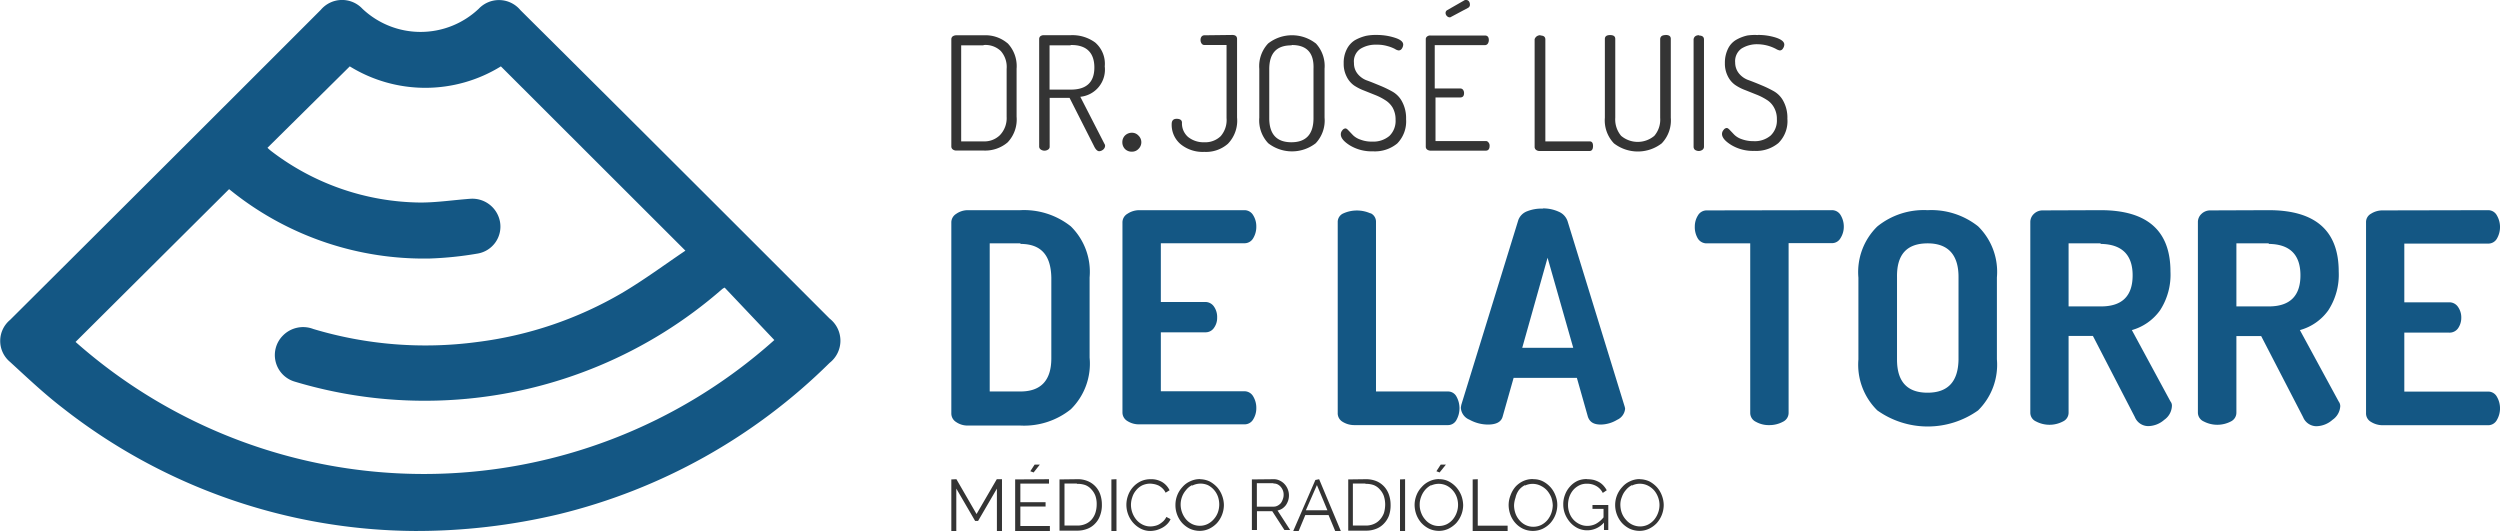 <svg xmlns="http://www.w3.org/2000/svg" viewBox="0 0 226 48"><defs><style>.a{fill:#145784;}.b{fill:#343434;}</style></defs><path class="a" d="M37.46,48A52.06,52.06,0,0,1,5.68,36.89C4,35.6,2.47,34.15.91,32.72a2.47,2.47,0,0,1,0-3.8Q15,14.9,29,.89a2.52,2.52,0,0,1,3.76-.1,7.65,7.65,0,0,0,10.52,0,2.52,2.52,0,0,1,3.76.12Q61.05,14.83,75,28.8a2.54,2.54,0,0,1,0,4A52.45,52.45,0,0,1,50.5,46.49,55.65,55.65,0,0,1,37.46,48ZM24.18,13.36a3.9,3.9,0,0,0,.38.33A22.52,22.52,0,0,0,38,18.31c1.5,0,3-.23,4.51-.34A2.54,2.54,0,0,1,45.19,20a2.47,2.47,0,0,1-2,2.92,31.77,31.77,0,0,1-4.34.45,27.84,27.84,0,0,1-17.66-5.89l-.48-.38L6.83,30.91A47.5,47.5,0,0,0,70,30.74L65.51,26a1.13,1.13,0,0,0-.21.12,40.83,40.83,0,0,1-23.94,10,40.8,40.8,0,0,1-14.78-1.64,2.5,2.5,0,0,1-1-4.15,2.56,2.56,0,0,1,2.74-.59,35.27,35.27,0,0,0,14.8,1.18,34.34,34.34,0,0,0,13.1-4.43c2-1.18,3.87-2.57,5.74-3.83L45.28,6A13,13,0,0,1,31.62,6Z"/><path class="b" d="M124.47,3.16a5.27,5.27,0,0,1,1.62.25c.51.16.76.37.76.62a.67.67,0,0,1-.12.36.34.34,0,0,1-.29.17.79.79,0,0,1-.33-.13,3.21,3.21,0,0,0-.67-.26,3.29,3.29,0,0,0-1-.13,2.61,2.61,0,0,0-1.47.38,1.37,1.37,0,0,0-.57,1.28,1.5,1.5,0,0,0,.35,1,1.93,1.93,0,0,0,.87.59c.36.13.71.28,1.13.45a10,10,0,0,1,1.14.55,2.21,2.21,0,0,1,.87.92,3.13,3.13,0,0,1,.35,1.56,2.85,2.85,0,0,1-.8,2.2,3.18,3.18,0,0,1-2.19.71,3.8,3.8,0,0,1-2.08-.53c-.56-.35-.83-.68-.83-1a.53.53,0,0,1,.13-.36.38.38,0,0,1,.29-.18c.08,0,.17.07.28.19l.4.42a1.76,1.76,0,0,0,.67.4,2.77,2.77,0,0,0,1.07.18,2.24,2.24,0,0,0,1.55-.51,1.88,1.88,0,0,0,.56-1.46,2.17,2.17,0,0,0-.26-1.09,2,2,0,0,0-.68-.69,5.09,5.09,0,0,0-.9-.46l-1-.4a4.43,4.43,0,0,1-.92-.47,2.11,2.11,0,0,1-.66-.79,2.49,2.49,0,0,1-.27-1.2,2.67,2.67,0,0,1,.28-1.28,2,2,0,0,1,.74-.82,4,4,0,0,1,1-.39A4.46,4.46,0,0,1,124.47,3.16Zm34.45,0a5.21,5.21,0,0,1,1.62.24c.51.17.76.38.76.63a.62.62,0,0,1-.12.35.33.33,0,0,1-.29.18,1,1,0,0,1-.33-.13A3.66,3.66,0,0,0,158.9,4a2.64,2.64,0,0,0-1.47.39,1.4,1.4,0,0,0-.57,1.27,1.56,1.56,0,0,0,.36,1,1.93,1.93,0,0,0,.87.59c.35.13.73.28,1.13.45a10,10,0,0,1,1.14.55,2.21,2.21,0,0,1,.87.92,3.13,3.13,0,0,1,.35,1.56,2.78,2.78,0,0,1-.81,2.2,3.14,3.14,0,0,1-2.18.71,3.8,3.8,0,0,1-2.08-.53q-.84-.52-.84-1a.54.54,0,0,1,.14-.36.38.38,0,0,1,.29-.18c.07,0,.17.07.28.19l.4.42a1.76,1.76,0,0,0,.67.4,3,3,0,0,0,1.06.18,2.2,2.2,0,0,0,1.56-.51,1.88,1.88,0,0,0,.56-1.46,2.08,2.08,0,0,0-.27-1.09,1.85,1.85,0,0,0-.67-.69,5.18,5.18,0,0,0-.91-.46l-1-.4a4.21,4.21,0,0,1-.92-.47,2.08,2.08,0,0,1-.66-.78,2.51,2.51,0,0,1-.27-1.2,2.86,2.86,0,0,1,.28-1.29,1.87,1.87,0,0,1,.74-.81,3.65,3.65,0,0,1,1-.39A4.46,4.46,0,0,1,158.92,3.17Zm-47.53,0c.29,0,.44.12.44.36v7.1A3,3,0,0,1,111,13a3,3,0,0,1-2.13.73,3.15,3.15,0,0,1-2.16-.71,2.29,2.29,0,0,1-.79-1.8q0-.48.45-.48c.31,0,.48.12.48.35a1.62,1.62,0,0,0,.55,1.29,2.22,2.22,0,0,0,1.47.48,2,2,0,0,0,1.48-.55,2.22,2.22,0,0,0,.53-1.64V4.07h-2a.31.31,0,0,1-.26-.14.54.54,0,0,1-.09-.32.46.46,0,0,1,.09-.3.32.32,0,0,1,.26-.12Zm39.18,0c.31,0,.47.11.47.35v7.13a3,3,0,0,1-.82,2.32,3.54,3.54,0,0,1-4.32,0,3,3,0,0,1-.82-2.32V3.52c0-.23.16-.35.47-.35s.47.11.47.35v7.13a2.3,2.3,0,0,0,.53,1.63,2.33,2.33,0,0,0,3,0,2.25,2.25,0,0,0,.53-1.63V3.52C150.1,3.29,150.26,3.17,150.57,3.17Zm-31.63.75a3,3,0,0,1,.8,2.3v4.42a3,3,0,0,1-.8,2.32,3.5,3.5,0,0,1-4.29,0,3,3,0,0,1-.81-2.31V6.23a3,3,0,0,1,.8-2.3A3.5,3.5,0,0,1,118.94,3.92Zm-27.85,0a3,3,0,0,1,.81,2.3v4.34a3,3,0,0,1-.81,2.32,3.13,3.13,0,0,1-2.15.74H86.43a.51.51,0,0,1-.31-.11.33.33,0,0,1-.12-.25V3.54a.33.33,0,0,1,.12-.25.57.57,0,0,1,.31-.1h2.51A3.08,3.08,0,0,1,91.09,3.92ZM99,3.84A2.53,2.53,0,0,1,99.87,6a2.47,2.47,0,0,1-2.21,2.75L99.84,13a.31.31,0,0,1,.06.19.47.47,0,0,1-.17.33.61.61,0,0,1-.36.15c-.17,0-.34-.17-.49-.5L96.69,8.85h-1.8v4.4a.3.3,0,0,1-.14.27.59.59,0,0,1-.66,0,.33.33,0,0,1-.15-.27V3.54q0-.31.36-.36h2.51A3.49,3.49,0,0,1,99,3.84Zm35.24-.63c.23,0,.35.14.35.41a.57.57,0,0,1-.09.32.31.31,0,0,1-.26.14h-4.54V8H132a.3.3,0,0,1,.26.12.49.49,0,0,1,.09.31c0,.25-.12.38-.35.38h-2.23v3.94h4.54a.29.29,0,0,1,.25.13.43.43,0,0,1,.1.31c0,.28-.12.43-.35.43h-5a.57.57,0,0,1-.3-.1.33.33,0,0,1-.12-.27V3.56a.3.3,0,0,1,.12-.26.43.43,0,0,1,.3-.09Zm5,0c.31,0,.46.12.46.36v9.21h4c.21,0,.31.14.31.42s-.1.45-.31.45h-4.55a.51.51,0,0,1-.29-.1.34.34,0,0,1-.13-.27V3.54C138.82,3.31,139,3.18,139.29,3.18Zm14.33,0c.31,0,.47.12.47.36v9.71a.34.34,0,0,1-.15.27.6.6,0,0,1-.32.1.67.67,0,0,1-.34-.1.37.37,0,0,1-.13-.27V3.54C153.15,3.31,153.3,3.18,153.62,3.18Zm-36.83.89c-1.34,0-2,.71-2,2.16v4.42c0,1.45.67,2.18,2,2.18s2-.73,2-2.18V6.23C118.8,4.78,118.13,4.07,116.79,4.07Zm-27.85,0h-2v8.68h2a2,2,0,0,0,1.49-.55A2.22,2.22,0,0,0,91,10.56V6.23a2.17,2.17,0,0,0-.53-1.62A2,2,0,0,0,88.94,4.07Zm7.87,0H94.88v4h1.93c1.41,0,2.12-.67,2.12-2S98.22,4.05,96.81,4.07ZM132.54,0a.3.3,0,0,1,.25.12.47.47,0,0,1,.09.28.31.31,0,0,1-.17.31l-1.52.81a.24.24,0,0,1-.14.05.37.37,0,0,1-.25-.12.39.39,0,0,1-.12-.28.29.29,0,0,1,.16-.26L132.43,0A.15.15,0,0,1,132.54,0Z"/><path class="b" d="M101.46,12.87a.85.85,0,0,1,.24-.62.89.89,0,0,1,.63-.25.79.79,0,0,1,.59.26.83.83,0,0,1,0,1.2.78.78,0,0,1-.59.25.84.84,0,0,1-.63-.24.86.86,0,0,1-.24-.6Z"/><path class="a" d="M174.26,19a6.8,6.8,0,0,1,4.56,1.46,5.77,5.77,0,0,1,1.7,4.62v7.4a5.8,5.8,0,0,1-1.7,4.62,7.86,7.86,0,0,1-9.11,0A5.79,5.79,0,0,1,168,32.5V25.1a5.77,5.77,0,0,1,1.7-4.62A6.67,6.67,0,0,1,174.26,19Zm30.83,0q6.33,0,6.33,5.55a5.9,5.9,0,0,1-.94,3.5,4.65,4.65,0,0,1-2.57,1.79l3.51,6.46a.71.71,0,0,1,.14.42,1.6,1.6,0,0,1-.7,1.23,2.26,2.26,0,0,1-1.47.58,1.31,1.31,0,0,1-1.19-.82l-3.79-7.33h-2.24v6.93a.88.88,0,0,1-.5.79,2.65,2.65,0,0,1-2.45,0,.88.88,0,0,1-.53-.79V20.08a1,1,0,0,1,.32-.74,1.13,1.13,0,0,1,.8-.32Zm-15.2,0c4.22,0,6.32,1.85,6.32,5.55a5.9,5.9,0,0,1-.94,3.5,4.69,4.69,0,0,1-2.55,1.79l3.49,6.45a.6.6,0,0,1,.13.43,1.6,1.6,0,0,1-.69,1.23,2.24,2.24,0,0,1-1.46.57,1.31,1.31,0,0,1-1.2-.82l-3.79-7.33H187v6.94a.87.87,0,0,1-.51.79,2.61,2.61,0,0,1-2.43,0,.86.86,0,0,1-.52-.79V20.08a1,1,0,0,1,.32-.74,1.12,1.12,0,0,1,.79-.32ZM92.24,19a6.8,6.8,0,0,1,4.56,1.46,5.77,5.77,0,0,1,1.7,4.62v7.25A5.77,5.77,0,0,1,96.8,37a6.75,6.75,0,0,1-4.56,1.47H87.52a1.83,1.83,0,0,1-1.09-.32.91.91,0,0,1-.43-.77V20.08a.91.91,0,0,1,.43-.74A1.83,1.83,0,0,1,87.52,19Zm31.65.27a.84.84,0,0,1,.5.79V35.39h6.51a.86.86,0,0,1,.76.45,2.18,2.18,0,0,1,0,2.13.86.86,0,0,1-.76.46h-8.45a2,2,0,0,1-1.08-.3.89.89,0,0,1-.44-.8V20.08a.84.84,0,0,1,.51-.79A3,3,0,0,1,123.89,19.29ZM165.58,19a.9.9,0,0,1,.82.46,2,2,0,0,1,.28,1,1.93,1.93,0,0,1-.3,1.07.88.88,0,0,1-.8.45h-3.89V37.33a.89.89,0,0,1-.52.8,2.56,2.56,0,0,1-1.22.3,2.37,2.37,0,0,1-1.22-.3.89.89,0,0,1-.51-.8V22h-3.93a.93.93,0,0,1-.8-.43,2,2,0,0,1-.28-1.09,1.89,1.89,0,0,1,.28-1,.91.91,0,0,1,.81-.46Zm59.32,0a.89.89,0,0,1,.81.46,2.09,2.09,0,0,1,0,2.13.89.89,0,0,1-.81.43h-7.55v5.31h4.05a.93.93,0,0,1,.8.41,1.64,1.64,0,0,1,.3,1,1.66,1.66,0,0,1-.28.92.94.94,0,0,1-.82.41h-4.05v5.33h7.55a.89.89,0,0,1,.81.45,2.09,2.09,0,0,1,0,2.13.89.89,0,0,1-.81.46h-9.49a2,2,0,0,1-1.07-.3.88.88,0,0,1-.45-.8V20.11a.86.86,0,0,1,.45-.79,1.93,1.93,0,0,1,1.07-.3ZM112.48,19a.91.91,0,0,1,.81.46,1.88,1.88,0,0,1,.28,1,2,2,0,0,1-.29,1.09.9.9,0,0,1-.8.44h-7.54v5.31h4a.94.94,0,0,1,.8.41,1.63,1.63,0,0,1,.29,1,1.52,1.52,0,0,1-.28.92.91.91,0,0,1-.81.41h-4v5.33h7.54a.91.91,0,0,1,.8.45,2,2,0,0,1,.29,1.09,1.88,1.88,0,0,1-.28,1,.89.89,0,0,1-.81.45H103a1.92,1.92,0,0,1-1.07-.29.9.9,0,0,1-.46-.79V20.11a.9.9,0,0,1,.46-.79A1.93,1.93,0,0,1,103,19Zm27-.16a3.37,3.37,0,0,1,1.43.3,1.42,1.42,0,0,1,.8.86l5.14,16.69a1.22,1.22,0,0,1,.06.26,1.21,1.21,0,0,1-.72,1,2.93,2.93,0,0,1-1.47.43c-.66,0-1-.23-1.17-.69l-1-3.53h-5.72l-1,3.53q-.21.69-1.32.69a3.47,3.47,0,0,1-1.67-.44,1.24,1.24,0,0,1-.78-1.09,2.74,2.74,0,0,1,.05-.28l5.15-16.69a1.35,1.35,0,0,1,.79-.78A3.5,3.5,0,0,1,139.48,18.86ZM174.26,22c-1.88,0-2.8,1-2.77,3.05V32.5c0,2,.92,3,2.76,3s2.77-1,2.8-3V25.1C177.07,23.06,176.13,22,174.26,22Zm-82,0H89.47V35.39h2.77c1.86,0,2.8-1,2.8-3V25.1C95,23.06,94.11,22.05,92.24,22.05Zm47.64,1.3-2.29,8.14h4.61Zm50-1.3H187V27.7h2.93c1.91,0,2.86-.94,2.86-2.81S191.8,22.07,189.89,22.05Zm15.2,0h-2.93V27.7h2.93c1.9,0,2.86-.94,2.86-2.81S207,22.07,205.09,22.05Z"/><path class="b" d="M104,43.32a1.93,1.93,0,0,1,1.08.27,1.76,1.76,0,0,1,.65.73l-.36.22a1.26,1.26,0,0,0-.27-.38,1.52,1.52,0,0,0-.35-.26,1.71,1.71,0,0,0-.38-.13,2.6,2.6,0,0,0-.39-.05,1.75,1.75,0,0,0-.75.17,1.67,1.67,0,0,0-.54.45,1.72,1.72,0,0,0-.33.61,2.06,2.06,0,0,0-.12.7,2.12,2.12,0,0,0,.51,1.36,1.75,1.75,0,0,0,.55.42,1.56,1.56,0,0,0,.7.16,1.83,1.83,0,0,0,.4-.05,1.38,1.38,0,0,0,.4-.15,2.42,2.42,0,0,0,.36-.27,1.39,1.39,0,0,0,.28-.39l.38.2a1.47,1.47,0,0,1-.32.46,1.87,1.87,0,0,1-.45.33,2.66,2.66,0,0,1-.53.21A2.59,2.59,0,0,1,104,48a1.9,1.9,0,0,1-.88-.21,2.38,2.38,0,0,1-1.14-1.3,2.44,2.44,0,0,1,0-1.71,2.27,2.27,0,0,1,.43-.73,2.23,2.23,0,0,1,.69-.53A2.07,2.07,0,0,1,104,43.32Zm44.21,0a2.15,2.15,0,0,1,.9.2,2.58,2.58,0,0,1,.69.54,2.35,2.35,0,0,1,.44.75,2.46,2.46,0,0,1,.16.85,2.48,2.48,0,0,1-.63,1.63,2.38,2.38,0,0,1-.7.51,2,2,0,0,1-.86.19,2.15,2.15,0,0,1-.9-.2,2.37,2.37,0,0,1-.69-.52,2.47,2.47,0,0,1-.61-1.62,2.38,2.38,0,0,1,.64-1.62,2,2,0,0,1,.7-.52A2,2,0,0,1,148.23,43.31Zm-4.75,0a2.65,2.65,0,0,1,.63.07,2.21,2.21,0,0,1,.5.21,1.66,1.66,0,0,1,.38.32,2.21,2.21,0,0,1,.28.4l-.36.24a1.46,1.46,0,0,0-.6-.63,1.65,1.65,0,0,0-.84-.2,1.45,1.45,0,0,0-.71.16,1.74,1.74,0,0,0-.54.43,2,2,0,0,0-.34.62,2.33,2.33,0,0,0-.11.7,2,2,0,0,0,.13.74,1.75,1.75,0,0,0,.91,1,1.56,1.56,0,0,0,.7.16,1.71,1.71,0,0,0,.77-.18,2.34,2.34,0,0,0,.7-.59V46h-1v-.35h1.43v2.26H145v-.67a2,2,0,0,1-2.37.51,2.27,2.27,0,0,1-.69-.53,2.66,2.66,0,0,1-.46-.75,2.34,2.34,0,0,1-.16-.86,2.3,2.3,0,0,1,.16-.89,2.26,2.26,0,0,1,.45-.74,2.13,2.13,0,0,1,.68-.51A2,2,0,0,1,143.48,43.31Zm-35,0a2.14,2.14,0,0,1,.89.2,2.58,2.58,0,0,1,.69.54,2.35,2.35,0,0,1,.44.75,2.46,2.46,0,0,1,.16.85,2.48,2.48,0,0,1-.63,1.63,2.38,2.38,0,0,1-.7.51,2,2,0,0,1-.86.19,2.15,2.15,0,0,1-.9-.2,2.37,2.37,0,0,1-.69-.52,2.41,2.41,0,0,1-.6-1.62,2.37,2.37,0,0,1,.63-1.62,2,2,0,0,1,.7-.52A2,2,0,0,1,108.48,43.31Zm21.62,0a1.84,1.84,0,0,1,.89.2,2.43,2.43,0,0,1,.69.54,2.58,2.58,0,0,1,.45.75,2.72,2.72,0,0,1,.16.85,2.42,2.42,0,0,1-.17.88,2.61,2.61,0,0,1-.46.75,2.52,2.52,0,0,1-.7.51,2,2,0,0,1-.87.19,2.1,2.1,0,0,1-.89-.2,2.37,2.37,0,0,1-.69-.52,2.42,2.42,0,0,1-.45-.75,2.58,2.58,0,0,1-.16-.87,2.42,2.42,0,0,1,.17-.88,2.22,2.22,0,0,1,.47-.74,2.06,2.06,0,0,1,.69-.52A2,2,0,0,1,130.1,43.31Zm8.52,0a1.84,1.84,0,0,1,.89.2,2.43,2.43,0,0,1,.69.54,2.35,2.35,0,0,1,.44.75,2.25,2.25,0,0,1,.16.85,2.48,2.48,0,0,1-.63,1.63,2.34,2.34,0,0,1-.69.51,2.13,2.13,0,0,1-1.78,0,2.2,2.2,0,0,1-.69-.52,2.31,2.31,0,0,1-.45-.75,2.58,2.58,0,0,1-.16-.87,2.42,2.42,0,0,1,.17-.88A2.48,2.48,0,0,1,137,44a2.18,2.18,0,0,1,.72-.52A2,2,0,0,1,138.62,43.31Zm-15.16,0a2.51,2.51,0,0,1,1,.18,2,2,0,0,1,.7.5,2.1,2.1,0,0,1,.42.72,2.79,2.79,0,0,1,.15.9,2.84,2.84,0,0,1-.15,1,2.11,2.11,0,0,1-.46.72,1.88,1.88,0,0,1-.71.47,2.41,2.41,0,0,1-.92.16h-1.59V43.34Zm-26.09,0a2.32,2.32,0,0,1,1,.18,2,2,0,0,1,1.12,1.22,2.82,2.82,0,0,1,.14.9,2.63,2.63,0,0,1-.17,1,1.94,1.94,0,0,1-.45.72,1.88,1.88,0,0,1-.71.47,2.46,2.46,0,0,1-.93.16H95.78V43.34Zm21.9,0L121.21,48h-.51l-.6-1.44H118L117.4,48h-.49l2-4.61Zm-32.79,0,1.82,3.15,1.83-3.15h.47V48h-.46V44.17l-1.7,2.92h-.27l-1.7-2.92V48H86V43.34Zm8.37,0v.4H92.24V45.4h2.28v.39H92.24v1.76h2.67V48H91.77V43.34Zm6.1,0V48h-.46V43.34Zm14.21,0a1.18,1.18,0,0,1,.56.13,1.41,1.41,0,0,1,.44.33,1.52,1.52,0,0,1,.31,1.47,1.65,1.65,0,0,1-.21.42,1.4,1.4,0,0,1-.33.31,1.28,1.28,0,0,1-.42.17l1.14,1.76h-.52l-1.1-1.7h-1.38v1.7l-.46,0V43.34Zm11.88,0V48h-.46V43.34Zm6.57,0v4.2h2.7V48h-3.16V43.34Zm-4.22.54a1.81,1.81,0,0,0-.55.44,2.06,2.06,0,0,0-.35.61,1.94,1.94,0,0,0-.13.71,2,2,0,0,0,.13.73,1.89,1.89,0,0,0,.36.61,1.61,1.61,0,0,0,.54.43,1.52,1.52,0,0,0,.72.16,1.65,1.65,0,0,0,.72-.17,1.77,1.77,0,0,0,.54-.44,2.09,2.09,0,0,0,.34-2,1.89,1.89,0,0,0-.36-.61,1.78,1.78,0,0,0-.55-.43A1.66,1.66,0,0,0,129.39,43.88Zm-21.61,0a1.52,1.52,0,0,0-.54.44,2,2,0,0,0-.49,1.3,2.11,2.11,0,0,0,.48,1.34,1.75,1.75,0,0,0,.55.43,1.61,1.61,0,0,0,.72.16,1.58,1.58,0,0,0,.71-.17,1.81,1.81,0,0,0,.55-.44,1.89,1.89,0,0,0,.36-.61,2.16,2.16,0,0,0,0-1.42,1.89,1.89,0,0,0-.36-.61,1.83,1.83,0,0,0-.54-.42A1.65,1.65,0,0,0,107.78,43.9Zm39.76,0a1.66,1.66,0,0,0-.54.44,1.83,1.83,0,0,0-.36.62,1.81,1.81,0,0,0-.14.69,2.28,2.28,0,0,0,.12.73A1.89,1.89,0,0,0,147,47a1.67,1.67,0,0,0,1.27.59,1.62,1.62,0,0,0,.72-.17,1.81,1.81,0,0,0,.55-.44,2.11,2.11,0,0,0,.35-.62,2,2,0,0,0,0-1.41,2.06,2.06,0,0,0-.35-.61,1.91,1.91,0,0,0-.55-.43A1.63,1.63,0,0,0,147.54,43.89Zm-9.67,0a1.66,1.66,0,0,0-.54.44A1.83,1.83,0,0,0,137,45a2.34,2.34,0,0,0-.13.69,2.29,2.29,0,0,0,.13.73,1.89,1.89,0,0,0,.36.61,1.64,1.64,0,0,0,.55.43,1.57,1.57,0,0,0,.71.16,1.62,1.62,0,0,0,.72-.17,1.81,1.81,0,0,0,.55-.44,2.11,2.11,0,0,0,.35-.62,2.34,2.34,0,0,0,.13-.7,2.47,2.47,0,0,0-.13-.71,2.34,2.34,0,0,0-.36-.61,1.78,1.78,0,0,0-.55-.43A1.63,1.63,0,0,0,137.87,43.89Zm-40.51-.15H96.23v3.8h1.13a1.8,1.8,0,0,0,.76-.14,1.51,1.51,0,0,0,.56-.4,1.79,1.79,0,0,0,.34-.6,2.46,2.46,0,0,0,.12-.76h0a2.25,2.25,0,0,0-.11-.77,1.71,1.71,0,0,0-.36-.59,1.41,1.41,0,0,0-.56-.4A2.12,2.12,0,0,0,97.36,43.74Zm26.09,0h-1.13v3.8h1.13a1.8,1.8,0,0,0,.76-.14,1.51,1.51,0,0,0,.56-.4,1.85,1.85,0,0,0,.36-.6,2.79,2.79,0,0,0,.11-.76h0a2.53,2.53,0,0,0-.12-.77,1.71,1.71,0,0,0-.36-.59,1.41,1.41,0,0,0-.56-.4A2.12,2.12,0,0,0,123.45,43.74Zm-4.38.14-1,2.28H120Zm-3.94-.17h-1.49v2.12h1.53a.73.73,0,0,0,.35-.09,1,1,0,0,0,.29-.23,1.22,1.22,0,0,0,.18-.36,1.05,1.05,0,0,0,.07-.4,1,1,0,0,0-.07-.39,1.08,1.08,0,0,0-.21-.34.93.93,0,0,0-.3-.22A.77.77,0,0,0,115.13,43.71ZM94,42l-.56.71-.3-.11.39-.6Zm36.71,0-.57.71-.29-.11.39-.6Z"/></svg>
